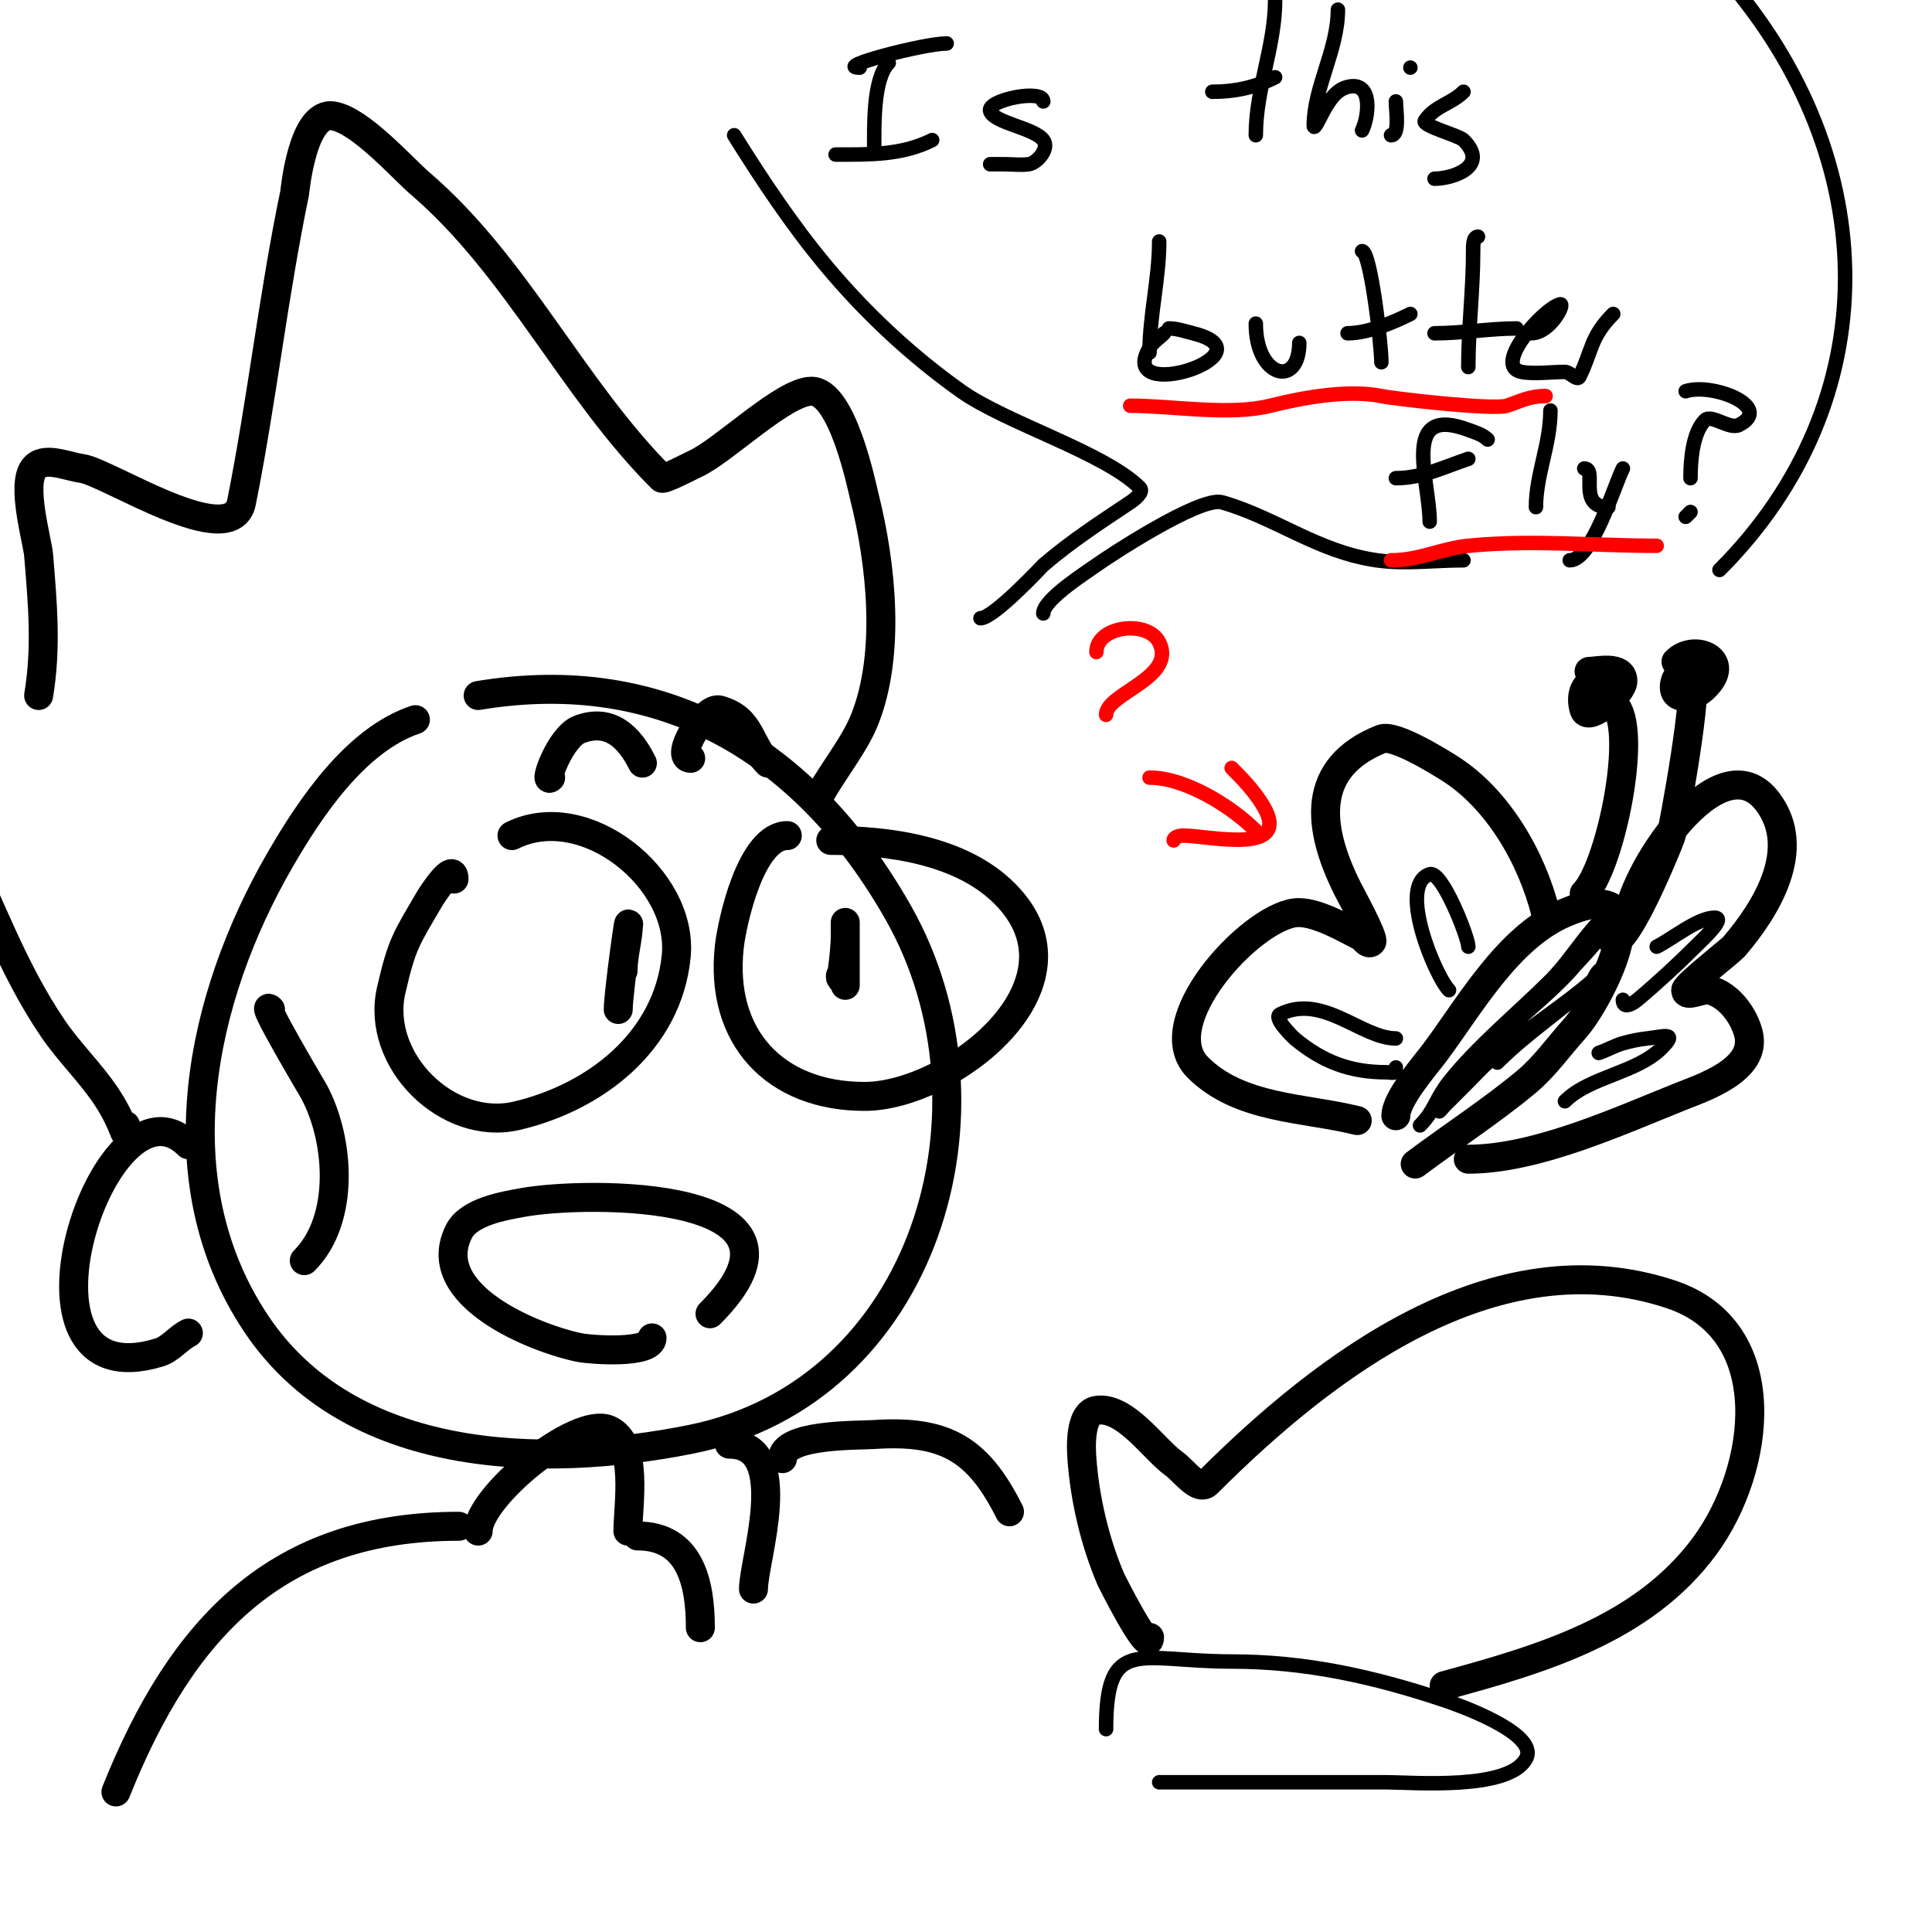 <svg viewBox='0 0 400 400' version='1.1' xmlns='http://www.w3.org/2000/svg' xmlns:xlink='http://www.w3.org/1999/xlink'><g fill='none' stroke='#000000' stroke-width='6' stroke-linecap='round' stroke-linejoin='round'><path d='M86,149c-12.4,4.133 -21.867,18.407 -28,29c-16.518,28.53 -24.752,66.372 -5,96c19.45,29.175 59.269,30.146 90,24c48.744,-9.749 65.896,-68.594 43,-109c-18.865,-33.291 -48.425,-51.429 -87,-45'/><path d='M238,339c0,4.054 -7.992,-11.981 -8,-12c-3.307,-7.716 -5.405,-16.664 -6,-25c-0.131,-1.837 -0.626,-9.396 3,-10c5.885,-0.981 11.928,8.092 16,11c2.187,1.562 5.1,5.9 7,4c24.324,-24.324 59.451,-51.183 96,-39c22.272,7.424 18.703,36.042 7,52c-12.776,17.421 -34.09,23.57 -54,29'/><path d='M135,277c0,3.401 -12.651,2.47 -15,2c-8.946,-1.789 -31.629,-10.742 -25,-24c2.101,-4.202 9.583,-5.359 13,-6c13.389,-2.51 64.811,-2.811 39,23'/><path d='M94,182c0,-3.95 -4.851,3.745 -5,4c-4.97,8.52 -5.758,9.284 -8,19c-3.337,14.461 11.63,29.381 26,26c16.276,-3.83 31.24,-15.396 33,-33c1.601,-16.008 -18.946,-32.527 -34,-25'/><path d='M163,173c-7.516,0 -11.432,17.892 -12,23c-2.077,18.695 9.437,31 28,31c17.685,0 47.882,-23.118 29,-42c-9.016,-9.016 -24.015,-11 -36,-11'/><path d='M129,201c0,-2.687 0.703,-5.329 1,-8c0.849,-7.637 -2,12.581 -2,16'/><path d='M174,202c0,2.687 1,-5.313 1,-8c0,-0.333 0,-3.333 0,-3c0,4.333 0,8.667 0,13'/><path d='M114,161c-1.49,1.49 1.951,-8.482 6,-10c6.362,-2.386 10.343,1.686 13,7'/><path d='M143,157c-3.614,0 2.875,-10.893 6,-10c6.634,1.895 5.941,6.941 10,11'/><path d='M39,237c-17.23,-17.23 -40.389,53.581 -6,43c2.297,-0.707 3.85,-2.925 6,-4'/><path d='M56,209c-2.706,-2.706 8.771,16.574 9,17c5.337,9.911 6.518,26.482 -2,35'/><path d='M26,233c0,3.817 0.165,0.248 -4,-6c-3.292,-4.938 -7.657,-9.096 -11,-14c-8.664,-12.707 -13.23,-26.459 -20,-40'/><path d='M169,166c2.813,-5.626 7.738,-11.346 10,-17c5.464,-13.66 3.418,-32.329 0,-46c-0.612,-2.449 -4.565,-22 -11,-22c-5.722,0 -18.259,12.39 -24,15c-0.83,0.377 -6.594,3.406 -7,3c-18.484,-18.484 -29.961,-43.824 -50,-61c-3.714,-3.183 -12.369,-13.061 -18,-14c-6.436,-1.073 -7.944,15.729 -8,16c-4.407,21.156 -6.78,42.901 -11,64c-2.103,10.517 -27.728,-6.247 -33,-7c-3.3,-0.471 -8,-2.667 -10,0c-2.661,3.548 0.735,14.815 1,18c0.837,10.043 1.642,19.147 0,29'/><path d='M99,317c0,-7.09 20.337,-23.855 27,-21c6.303,2.701 4,15.766 4,21'/><path d='M132,318c10.796,0 13,9.561 13,19'/><path d='M95,316c-37.472,0 -57.31,20.776 -71,55'/><path d='M151,299c13.228,0 5,23.987 5,30'/><path d='M162,302c0,-5.162 15.495,-4.766 19,-5c14.702,-0.98 21.491,2.983 28,16'/><path d='M289,231c0,-3.497 6.115,-10.486 8,-13c7.238,-9.65 15.118,-23.908 27,-29c21.055,-9.024 7.486,17.904 2,24c-3.315,3.683 -6.193,7.828 -10,11c-7.156,5.963 -15.454,11.341 -23,17'/><path d='M320,189c-2.843,-11.37 -9.892,-23.682 -20,-30c-2.059,-1.287 -11.311,-7.076 -14,-6c-14.621,5.848 -13.46,18.08 -7,31c0.451,0.902 5.638,10.362 5,11c-0.782,0.782 -1.74,-0.87 -2,-1c-3.152,-1.576 -9.839,-5.594 -14,-5c-9.491,1.356 -29.12,22.88 -20,32c8.673,8.673 22.111,8.278 33,11'/><path d='M337,191c0,-9.115 18.893,-38.476 29,-25c7.334,9.779 -0.253,22.129 -7,30c-0.631,0.736 -10,8.067 -10,9c0,1.667 3.383,-0.404 5,0c4.031,1.008 7.102,5.407 8,9c1.873,7.494 -9.414,11.166 -14,13c-12.823,5.129 -29.977,13 -44,13'/><path d='M328,185c5.094,-5.094 10.621,-30.758 7,-38'/><path d='M333,191c0,14.565 12.707,-16.9 13,-18c0.195,-0.73 6.208,-31.792 4,-34c-2.293,-2.293 -6.24,6.56 0,5c1.617,-0.404 3,-1.667 4,-3c3.602,-4.802 -3.431,-7.569 -7,-4'/><path d='M331,141c-2.984,0 -3.954,3.137 -3,6c0.86,2.581 8,-3.532 8,-6c0,-3.308 -5.316,-2 -7,-2'/></g>
<g fill='none' stroke='#000000' stroke-width='3' stroke-linecap='round' stroke-linejoin='round'><path d='M178,14c-5.673,0 13.246,-5 18,-5'/><path d='M184,13c-3.286,3.286 -3,13.251 -3,18'/><path d='M173,32c6.918,0 13.639,0.181 20,-3'/><path d='M216,21c0,-2.663 -11.762,-0.286 -11,2c0.825,2.476 9.105,3.473 11,6c1.362,1.817 -1.357,4.765 -3,5c-1.65,0.236 -3.333,0 -5,0c-1,0 -2,0 -3,0'/><path d='M264,0c0,9.533 -4,18.371 -4,28'/><path d='M251,19c4.677,0 8.757,-0.878 13,-3'/><path d='M277,2c0,8.305 -5,16.125 -5,24c0,1.202 1.404,-1.956 2,-3c1.189,-2.08 2.519,-4.38 5,-5c5.444,-1.361 4.309,6.383 3,9'/><path d='M289,21c0,1.8 0.865,7 -1,7'/><path d='M292,14l0,0'/><path d='M303,19c-2.472,2.472 -5.945,2.917 -8,6c-0.679,1.019 7.05,3.05 8,4c5.504,5.504 -2.293,8 -6,8'/><path d='M241,69c-1,1 -2.272,1.787 -3,3c-7.223,12.039 26.066,1.267 9,-3c-1.649,-0.412 -3.3,-1 -5,-1'/><path d='M240,50c0,7.646 -2,15.26 -2,23'/><path d='M260,67c0,11.238 9,13.388 9,4'/><path d='M282,52c1.741,0 4,19.255 4,23'/><path d='M279,69c4.128,0 9.261,-2.13 13,-4'/><path d='M306,49c-1.054,0 -1,1.946 -1,3c0,7.999 -1,15.917 -1,24'/><path d='M297,69c5.677,0 11.57,-1 17,-1'/><path d='M317,69c3.948,0 7.169,-6.292 6,-6c-3.439,0.86 -14.089,12.782 -8,14c2.454,0.491 6.418,0 9,0c1.054,0 2.529,1.943 3,1c2.669,-5.337 2.181,-8.181 7,-13'/><path d='M296,108c0,-8.575 -6.159,-24.31 8,-19c1.396,0.523 2.946,0.946 4,2'/><path d='M289,99c5.42,0 9.838,-2.279 15,-4'/><path d='M321,85c0,6.978 -3,13.272 -3,20'/><path d='M328,97c2.863,0 -1.571,8 5,8'/><path d='M336,97c-1.828,3.656 -6.386,19 -11,19'/><path d='M350,106c-0.333,0.333 -0.667,0.667 -1,1'/><path d='M350,99c0,-3.457 0.373,-9.373 3,-12c1.316,-1.316 5.079,1.961 7,1c7.406,-3.703 -5.514,-8.829 -11,-7'/><path d='M203,128c2.752,0 12.944,-10.952 13,-11c5.737,-4.917 11.799,-8.866 18,-13c1,-0.667 2.85,-2.15 2,-3c-7.287,-7.287 -27.766,-13.447 -37,-20c-10.387,-7.371 -19.846,-16.215 -28,-26c-7.045,-8.454 -13.167,-17.668 -19,-27'/><path d='M216,127c0,-2.937 9.483,-8.887 11,-10c2.128,-1.561 21.439,-14.303 26,-13c11.183,3.195 19.863,10.266 32,12c5.94,0.849 12,0 18,0'/><path d='M356,118c34.755,-34.755 34.274,-84.973 1,-123'/></g>
<g fill='none' stroke='#ff0000' stroke-width='3' stroke-linecap='round' stroke-linejoin='round'><path d='M234,84c8.748,0 20.542,2.115 29,0c6.521,-1.63 15.947,-3.411 23,-2c3.259,0.652 23.308,2.897 26,2c2.912,-0.971 4.622,-2 8,-2'/><path d='M288,116c5.908,0 10.372,-2.437 16,-3c13.095,-1.309 26.03,0 39,0'/><path d='M243,174c0,-0.745 1.255,-1 2,-1c5.179,0 23.641,4.462 16,-7c-1.825,-2.738 -3.736,-4.736 -6,-7'/><path d='M260,172c-5.049,-5.049 -14.57,-11 -22,-11'/><path d='M230,153'/><path d='M229,148c0,-4.454 14.658,-7.684 11,-15c-2.378,-4.755 -13,-3.425 -13,2'/><path d='M230,158'/></g>
<g fill='none' stroke='#000000' stroke-width='3' stroke-linecap='round' stroke-linejoin='round'><path d='M289,221c0,1.567 -0.667,1 -2,1c-7.412,0 -13.137,-2.114 -19,-7c-0.05,-0.041 -4.499,-4.25 -3,-5c8.818,-4.409 16.9,5 24,5'/><path d='M300,205c-2.8,-2.8 -10.757,-21.748 -4,-24c2.532,-0.844 8,13.051 8,15'/><path d='M324,228c5.108,-5.108 14.806,-5.806 20,-11c3.51,-3.51 0.423,-2.38 -3,-2c-1.689,0.188 -3.366,0.533 -5,1c-1.726,0.493 -3.297,1.432 -5,2'/><path d='M336,207c0,1.891 1.81,0.992 3,0c3.818,-3.181 8.516,-7.516 12,-11c1.7,-1.7 6.404,-6 4,-6c-3.459,0 -8.749,4.374 -12,6'/><path d='M294,233c3.034,-3.034 3.157,-5.381 6,-9c5.752,-7.321 14.414,-14.414 21,-21c3.35,-3.35 5.88,-7.435 9,-11c1.098,-1.254 4,-4.667 4,-3c0,2.878 -7.22,10.064 -8,11c-7.175,8.61 -24.699,20.097 -28,30c-0.149,0.447 0.667,-0.667 1,-1c1.667,-1.667 3.333,-3.333 5,-5c1.333,-1.333 2.61,-2.726 4,-4c7.784,-7.135 17.704,-12.704 25,-20c0.527,-0.527 -1.473,0.473 -2,1c-0.85,0.85 -1.107,2.196 -2,3c-6.236,5.612 -13.023,10.023 -19,16'/><path d='M229,358c0,-19.529 6.886,-14 26,-14c15.389,0 29.383,3.128 44,8c2.175,0.725 19.616,6.769 17,12c-3.38,6.76 -23.585,5 -29,5c-6,0 -12,0 -18,0c-9.667,0 -19.333,0 -29,0'/></g>
</svg>